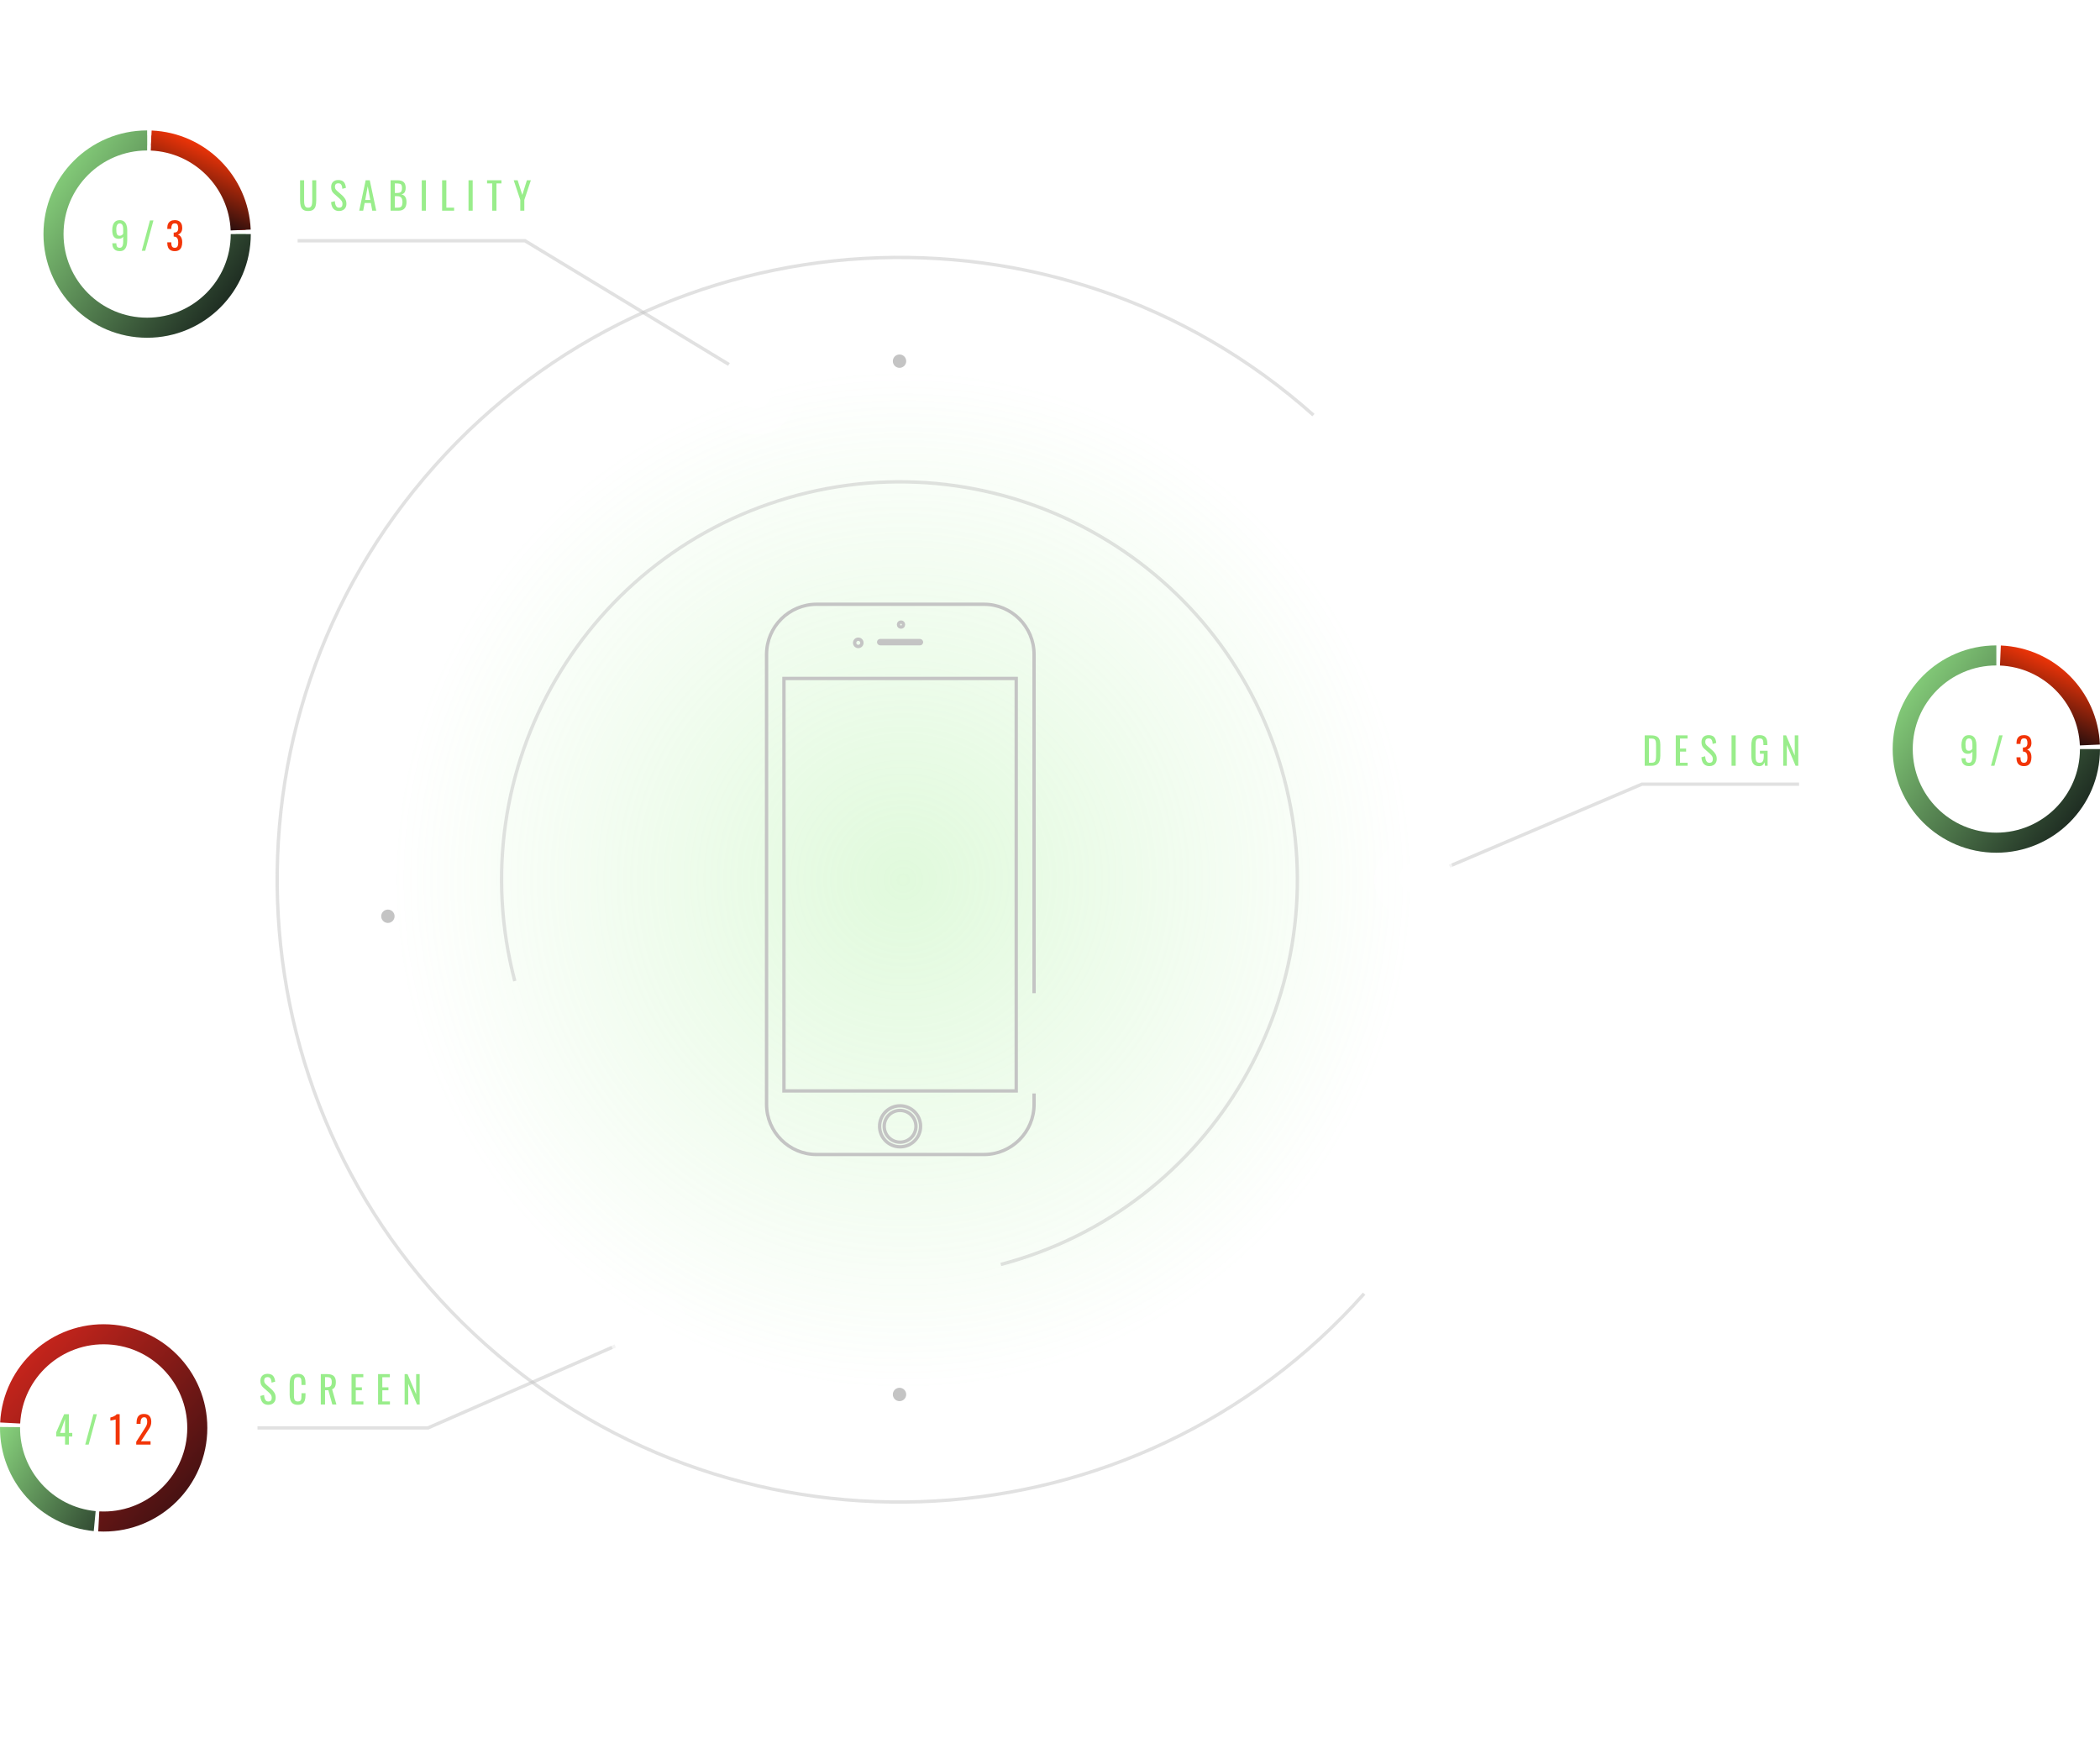 <?xml version="1.0" encoding="UTF-8"?> <svg xmlns="http://www.w3.org/2000/svg" width="628" height="526" viewBox="0 0 628 526" fill="none"> <path d="M491.847 229V219.908H493.822C494.496 219.908 495.027 220.013 495.416 220.222C495.813 220.424 496.093 220.731 496.258 221.143C496.43 221.554 496.516 222.067 496.516 222.681V226.026C496.516 226.669 496.43 227.212 496.258 227.653C496.093 228.095 495.82 228.431 495.439 228.663C495.064 228.888 494.559 229 493.923 229H491.847ZM493.115 228.091H493.834C494.297 228.091 494.627 228.001 494.821 227.821C495.016 227.642 495.132 227.38 495.169 227.036C495.214 226.691 495.237 226.276 495.237 225.79V222.838C495.237 222.366 495.207 221.985 495.147 221.693C495.087 221.401 494.956 221.188 494.754 221.053C494.552 220.918 494.234 220.851 493.8 220.851H493.115V228.091ZM501.133 229V219.908H504.658V220.851H502.402V223.859H504.231V224.757H502.402V228.091H504.68V229H501.133ZM511.215 229.101C510.692 229.101 510.254 228.989 509.902 228.764C509.558 228.54 509.296 228.229 509.116 227.833C508.937 227.436 508.832 226.976 508.802 226.452L509.925 226.149C509.947 226.471 509.996 226.781 510.071 227.081C510.153 227.38 510.284 227.627 510.463 227.821C510.643 228.009 510.894 228.102 511.215 228.102C511.545 228.102 511.792 228.012 511.956 227.833C512.128 227.646 512.214 227.38 512.214 227.036C512.214 226.624 512.121 226.295 511.934 226.048C511.747 225.794 511.511 225.539 511.227 225.285L509.7 223.938C509.401 223.676 509.18 223.391 509.038 223.085C508.896 222.77 508.825 222.385 508.825 221.929C508.825 221.263 509.015 220.746 509.397 220.38C509.779 220.013 510.299 219.83 510.957 219.83C511.316 219.83 511.631 219.878 511.9 219.976C512.177 220.065 512.405 220.207 512.585 220.402C512.772 220.597 512.918 220.844 513.023 221.143C513.135 221.435 513.21 221.779 513.247 222.176L512.17 222.467C512.147 222.168 512.102 221.895 512.035 221.648C511.967 221.394 511.848 221.191 511.676 221.042C511.511 220.885 511.272 220.806 510.957 220.806C510.643 220.806 510.396 220.892 510.216 221.064C510.044 221.229 509.958 221.476 509.958 221.805C509.958 222.082 510.003 222.31 510.093 222.49C510.19 222.669 510.344 222.853 510.553 223.04L512.091 224.387C512.435 224.686 512.738 225.045 513 225.464C513.262 225.876 513.393 226.366 513.393 226.935C513.393 227.384 513.299 227.773 513.112 228.102C512.925 228.424 512.667 228.671 512.338 228.843C512.016 229.015 511.642 229.101 511.215 229.101ZM517.812 229V219.908H519.058V229H517.812ZM526.062 229.112C525.493 229.112 525.037 228.993 524.693 228.753C524.356 228.506 524.109 228.151 523.952 227.687C523.802 227.223 523.727 226.665 523.727 226.014V222.972C523.727 222.306 523.795 221.741 523.929 221.278C524.072 220.806 524.319 220.447 524.67 220.2C525.029 219.953 525.527 219.83 526.163 219.83C526.732 219.83 527.188 219.927 527.533 220.121C527.884 220.309 528.139 220.6 528.296 220.997C528.453 221.386 528.532 221.88 528.532 222.479V222.815H527.342V222.535C527.342 222.138 527.316 221.816 527.263 221.569C527.211 221.315 527.102 221.128 526.938 221.008C526.78 220.881 526.53 220.817 526.186 220.817C525.811 220.817 525.538 220.903 525.366 221.076C525.202 221.248 525.097 221.483 525.052 221.783C525.015 222.074 524.996 222.407 524.996 222.782V226.149C524.996 226.583 525.026 226.946 525.086 227.238C525.153 227.53 525.276 227.747 525.456 227.889C525.636 228.031 525.89 228.102 526.219 228.102C526.549 228.102 526.803 228.023 526.983 227.866C527.162 227.709 527.286 227.477 527.353 227.17C527.42 226.864 527.454 226.482 527.454 226.026V225.397H526.298V224.499H528.599V229H527.802L527.678 227.956C527.559 228.293 527.372 228.57 527.117 228.787C526.863 229.004 526.511 229.112 526.062 229.112ZM533.27 229V219.908H534.134L536.716 225.947V219.908H537.771V229H536.963L534.348 222.793V229H533.27Z" fill="#99ED8B"></path> <path d="M588.819 229.101C588.348 229.101 587.944 229.015 587.607 228.843C587.278 228.663 587.027 228.405 586.855 228.068C586.683 227.732 586.593 227.324 586.586 226.845C586.586 226.83 586.586 226.815 586.586 226.8C586.586 226.778 586.586 226.759 586.586 226.744H587.787C587.787 227.178 587.858 227.515 588 227.754C588.142 227.986 588.419 228.102 588.831 228.102C589.055 228.102 589.242 228.035 589.392 227.9C589.541 227.758 589.654 227.545 589.728 227.26C589.803 226.968 589.841 226.602 589.841 226.16V224.78C589.728 224.967 589.56 225.12 589.336 225.24C589.119 225.352 588.845 225.408 588.516 225.408C588.015 225.408 587.622 225.3 587.338 225.083C587.053 224.858 586.851 224.551 586.732 224.162C586.619 223.766 586.563 223.305 586.563 222.782C586.563 222.228 586.638 221.73 586.788 221.289C586.937 220.84 587.177 220.484 587.506 220.222C587.843 219.961 588.281 219.83 588.819 219.83C589.343 219.83 589.77 219.964 590.099 220.234C590.428 220.496 590.668 220.851 590.817 221.3C590.974 221.749 591.053 222.25 591.053 222.804V225.857C591.053 226.441 590.986 226.98 590.851 227.473C590.716 227.967 590.488 228.364 590.166 228.663C589.844 228.955 589.395 229.101 588.819 229.101ZM588.819 224.499C589.081 224.499 589.294 224.435 589.459 224.308C589.624 224.173 589.751 224.028 589.841 223.87V222.523C589.841 222.209 589.811 221.925 589.751 221.67C589.691 221.409 589.586 221.203 589.437 221.053C589.287 220.896 589.081 220.817 588.819 220.817C588.557 220.817 588.348 220.896 588.191 221.053C588.041 221.21 587.933 221.416 587.865 221.67C587.805 221.917 587.775 222.19 587.775 222.49C587.775 222.849 587.79 223.182 587.82 223.489C587.858 223.796 587.948 224.043 588.09 224.23C588.239 224.409 588.483 224.499 588.819 224.499ZM595.396 229L597.843 219.908H598.887L596.429 229H595.396Z" fill="#99ED8B"></path> <path d="M605.253 229.101C604.759 229.101 604.348 229.007 604.018 228.82C603.689 228.633 603.442 228.364 603.277 228.012C603.113 227.661 603.031 227.245 603.031 226.766V226.463H604.22C604.22 226.493 604.22 226.527 604.22 226.564C604.22 226.594 604.22 226.628 604.22 226.665C604.228 226.935 604.258 227.178 604.31 227.395C604.37 227.612 604.471 227.784 604.613 227.911C604.763 228.038 604.976 228.102 605.253 228.102C605.545 228.102 605.766 228.035 605.915 227.9C606.065 227.758 606.166 227.56 606.218 227.305C606.271 227.051 606.297 226.759 606.297 226.43C606.297 225.951 606.207 225.562 606.027 225.262C605.855 224.955 605.549 224.787 605.107 224.757C605.085 224.75 605.055 224.746 605.017 224.746C604.987 224.746 604.961 224.746 604.939 224.746V223.545C604.961 223.545 604.987 223.545 605.017 223.545C605.047 223.545 605.073 223.545 605.096 223.545C605.522 223.53 605.829 223.418 606.016 223.208C606.203 222.999 606.297 222.651 606.297 222.164C606.297 221.753 606.226 221.423 606.084 221.177C605.949 220.93 605.676 220.806 605.264 220.806C604.853 220.806 604.58 220.945 604.445 221.221C604.31 221.491 604.235 221.839 604.22 222.265C604.22 222.295 604.22 222.329 604.22 222.366C604.22 222.396 604.22 222.426 604.22 222.456H603.031V222.153C603.031 221.667 603.113 221.251 603.277 220.907C603.442 220.563 603.689 220.297 604.018 220.11C604.355 219.923 604.77 219.83 605.264 219.83C605.766 219.83 606.181 219.923 606.51 220.11C606.839 220.297 607.086 220.567 607.251 220.918C607.416 221.263 607.498 221.678 607.498 222.164C607.498 222.711 607.378 223.148 607.139 223.478C606.907 223.807 606.592 224.031 606.196 224.151C606.473 224.233 606.705 224.376 606.892 224.578C607.086 224.78 607.236 225.038 607.341 225.352C607.446 225.659 607.498 226.018 607.498 226.43C607.498 226.968 607.423 227.44 607.273 227.844C607.124 228.24 606.884 228.551 606.555 228.776C606.226 228.993 605.792 229.101 605.253 229.101Z" fill="#F23508"></path> <circle opacity="0.3" cx="270.118" cy="263.118" r="153.118" fill="url(#paint0_radial_1013_120)"></circle> <rect x="234.438" y="202.889" width="69.46" height="123.341" stroke="#C4C4C4"></rect> <path d="M309.233 297V195.698C309.233 187.414 302.517 180.698 294.233 180.698H244.24C235.956 180.698 229.24 187.414 229.24 195.698V330.242C229.24 338.527 235.956 345.242 244.24 345.242H294.233C302.517 345.242 309.233 338.527 309.233 330.242V327" stroke="#C4C4C4"></path> <path d="M257.753 192.234C257.753 192.836 257.266 193.323 256.664 193.323C256.063 193.323 255.575 192.836 255.575 192.234C255.575 191.633 256.063 191.146 256.664 191.146C257.266 191.146 257.753 191.633 257.753 192.234Z" stroke="#C4C4C4"></path> <circle cx="269.444" cy="186.777" r="0.743" stroke="#C4C4C4"></circle> <rect x="262.743" y="191.543" width="12.848" height="0.967" rx="0.484" stroke="#C4C4C4" stroke-width="0.967"></rect> <circle cx="269.167" cy="336.815" r="4.75" stroke="#C4C4C4"></circle> <circle cx="269.168" cy="336.815" r="6.131" stroke="#C4C4C4"></circle> <circle opacity="0.6" cx="269" cy="263" r="153.5" stroke="white" stroke-dasharray="1 10"></circle> <path opacity="0.5" d="M392.776 124.128C316.035 55.761 198.402 62.55 130.035 139.29C61.668 216.031 68.456 333.664 145.197 402.031C221.937 470.398 339.57 463.61 407.938 386.869" stroke="#C4C4C4"></path> <path opacity="0.5" d="M299.292 378.12C362.827 361.383 400.764 296.309 384.027 232.774C367.29 169.239 302.216 131.302 238.681 148.039C175.146 164.776 137.209 229.85 153.946 293.385" stroke="#C4C4C4"></path> <path opacity="0.5" d="M538 234.5H491L433.5 259" stroke="#C4C4C4"></path> <path d="M92.16 63.101C91.501 63.101 90.996 62.97 90.644 62.708C90.293 62.446 90.053 62.08 89.926 61.608C89.799 61.129 89.735 60.572 89.735 59.936V53.908H90.947V59.992C90.947 60.381 90.974 60.736 91.026 61.058C91.078 61.38 91.191 61.634 91.363 61.821C91.542 62.008 91.808 62.102 92.16 62.102C92.519 62.102 92.784 62.008 92.957 61.821C93.129 61.634 93.241 61.38 93.293 61.058C93.346 60.736 93.372 60.381 93.372 59.992V53.908H94.573V59.936C94.573 60.572 94.509 61.129 94.382 61.608C94.255 62.08 94.015 62.446 93.664 62.708C93.32 62.97 92.818 63.101 92.16 63.101ZM101.419 63.101C100.896 63.101 100.458 62.989 100.106 62.764C99.762 62.54 99.5 62.229 99.32 61.833C99.141 61.436 99.036 60.976 99.006 60.452L100.129 60.149C100.151 60.471 100.2 60.781 100.275 61.081C100.357 61.38 100.488 61.627 100.667 61.821C100.847 62.008 101.098 62.102 101.419 62.102C101.749 62.102 101.996 62.012 102.16 61.833C102.332 61.646 102.418 61.38 102.418 61.036C102.418 60.624 102.325 60.295 102.138 60.048C101.951 59.794 101.715 59.539 101.431 59.285L99.904 57.938C99.605 57.676 99.384 57.392 99.242 57.085C99.1 56.77 99.029 56.385 99.029 55.929C99.029 55.263 99.219 54.746 99.601 54.38C99.983 54.013 100.503 53.83 101.161 53.83C101.52 53.83 101.835 53.878 102.104 53.975C102.381 54.065 102.609 54.208 102.789 54.402C102.976 54.597 103.122 54.843 103.227 55.143C103.339 55.435 103.414 55.779 103.451 56.175L102.374 56.467C102.351 56.168 102.306 55.895 102.239 55.648C102.171 55.394 102.052 55.191 101.88 55.042C101.715 54.885 101.476 54.806 101.161 54.806C100.847 54.806 100.6 54.892 100.42 55.064C100.248 55.229 100.162 55.476 100.162 55.805C100.162 56.082 100.207 56.31 100.297 56.49C100.394 56.669 100.548 56.853 100.757 57.04L102.295 58.387C102.639 58.686 102.942 59.045 103.204 59.464C103.466 59.876 103.597 60.366 103.597 60.935C103.597 61.384 103.503 61.773 103.316 62.102C103.129 62.424 102.871 62.671 102.542 62.843C102.22 63.015 101.846 63.101 101.419 63.101ZM107.421 63L109.352 53.908H110.576L112.517 63H111.316L110.901 60.71H109.049L108.611 63H107.421ZM109.217 59.801H110.733L109.969 55.704L109.217 59.801ZM116.807 63V53.908H118.895C119.307 53.908 119.662 53.953 119.961 54.043C120.268 54.133 120.523 54.271 120.725 54.458C120.927 54.645 121.076 54.885 121.174 55.176C121.271 55.461 121.319 55.798 121.319 56.187C121.319 56.561 121.271 56.886 121.174 57.163C121.084 57.433 120.942 57.646 120.747 57.803C120.56 57.96 120.317 58.061 120.017 58.106C120.384 58.188 120.68 58.331 120.904 58.533C121.129 58.727 121.293 58.982 121.398 59.296C121.51 59.603 121.566 59.973 121.566 60.407C121.566 60.796 121.522 61.152 121.432 61.474C121.342 61.795 121.2 62.068 121.005 62.293C120.818 62.517 120.575 62.693 120.276 62.82C119.984 62.94 119.636 63 119.232 63H116.807ZM118.076 62.091H118.929C119.497 62.091 119.875 61.96 120.062 61.698C120.257 61.429 120.354 60.998 120.354 60.407C120.354 60.026 120.302 59.708 120.197 59.453C120.1 59.191 119.939 58.997 119.714 58.869C119.497 58.735 119.202 58.667 118.828 58.667H118.076V62.091ZM118.076 57.702H118.828C119.187 57.702 119.467 57.653 119.669 57.556C119.872 57.451 120.014 57.287 120.096 57.062C120.178 56.838 120.219 56.546 120.219 56.187C120.219 55.768 120.156 55.465 120.029 55.278C119.901 55.09 119.703 54.974 119.434 54.93C119.164 54.877 118.813 54.851 118.379 54.851H118.076V57.702ZM126.128 63V53.908H127.374V63H126.128ZM132.212 63V53.908H133.481V62.091H135.804V63H132.212ZM140.108 63V53.908H141.354V63H140.108ZM147.192 63V54.851H145.654V53.908H149.953V54.851H148.46V63H147.192ZM155.588 63V59.79L153.624 53.908H154.803L156.195 58.297L157.564 53.908H158.754L156.801 59.79V63H155.588Z" fill="#99ED8B"></path> <path opacity="0.5" d="M89 72H157L218 109" stroke="#C4C4C4"></path> <path d="M598.217 196.026C612.713 196.646 624.354 208.287 624.974 222.783" stroke="url(#paint1_linear_1013_120)" stroke-width="6"></path> <path d="M625 224C625 239.464 612.464 252 597 252C581.536 252 569 239.464 569 224C569 208.536 581.536 196 597 196" stroke="url(#paint2_linear_1013_120)" stroke-width="6"></path> <path d="M80.262 420.101C79.738 420.101 79.3 419.989 78.948 419.764C78.604 419.54 78.342 419.229 78.163 418.833C77.983 418.436 77.878 417.976 77.849 417.452L78.971 417.149C78.993 417.471 79.042 417.781 79.117 418.081C79.199 418.38 79.33 418.627 79.51 418.821C79.689 419.009 79.94 419.102 80.262 419.102C80.591 419.102 80.838 419.012 81.003 418.833C81.175 418.646 81.261 418.38 81.261 418.036C81.261 417.624 81.167 417.295 80.98 417.048C80.793 416.794 80.557 416.539 80.273 416.285L78.746 414.938C78.447 414.676 78.226 414.391 78.084 414.085C77.942 413.77 77.871 413.385 77.871 412.929C77.871 412.263 78.062 411.746 78.443 411.38C78.825 411.013 79.345 410.83 80.004 410.83C80.363 410.83 80.677 410.878 80.946 410.976C81.223 411.065 81.452 411.207 81.631 411.402C81.818 411.597 81.964 411.844 82.069 412.143C82.181 412.435 82.256 412.779 82.293 413.176L81.216 413.467C81.193 413.168 81.148 412.895 81.081 412.648C81.014 412.394 80.894 412.191 80.722 412.042C80.557 411.885 80.318 411.806 80.004 411.806C79.689 411.806 79.442 411.892 79.263 412.064C79.091 412.229 79.005 412.476 79.005 412.805C79.005 413.082 79.049 413.31 79.139 413.49C79.237 413.669 79.39 413.853 79.6 414.04L81.137 415.387C81.481 415.686 81.784 416.045 82.046 416.464C82.308 416.876 82.439 417.366 82.439 417.935C82.439 418.384 82.346 418.773 82.159 419.102C81.972 419.424 81.713 419.671 81.384 419.843C81.062 420.015 80.688 420.101 80.262 420.101ZM89.069 420.101C88.426 420.101 87.924 419.966 87.565 419.697C87.213 419.428 86.966 419.065 86.824 418.608C86.689 418.152 86.622 417.643 86.622 417.082V413.871C86.622 413.258 86.689 412.723 86.824 412.266C86.966 411.81 87.213 411.458 87.565 411.211C87.924 410.957 88.426 410.83 89.069 410.83C89.638 410.83 90.087 410.934 90.416 411.144C90.753 411.353 90.992 411.653 91.134 412.042C91.284 412.431 91.359 412.899 91.359 413.445V414.163H90.158V413.523C90.158 413.187 90.139 412.891 90.102 412.637C90.072 412.375 89.982 412.173 89.832 412.031C89.683 411.888 89.432 411.817 89.08 411.817C88.721 411.817 88.459 411.896 88.295 412.053C88.13 412.203 88.022 412.42 87.969 412.704C87.924 412.981 87.902 413.306 87.902 413.681V417.284C87.902 417.74 87.939 418.103 88.014 418.372C88.089 418.634 88.212 418.821 88.384 418.934C88.556 419.046 88.788 419.102 89.08 419.102C89.425 419.102 89.671 419.027 89.821 418.878C89.971 418.72 90.064 418.507 90.102 418.238C90.139 417.968 90.158 417.654 90.158 417.295V416.621H91.359V417.295C91.359 417.849 91.292 418.339 91.157 418.765C91.022 419.184 90.79 419.514 90.461 419.753C90.132 419.985 89.668 420.101 89.069 420.101ZM95.935 420V410.908H97.764C98.37 410.908 98.872 410.99 99.268 411.155C99.665 411.312 99.957 411.57 100.144 411.93C100.338 412.281 100.436 412.745 100.436 413.321C100.436 413.673 100.398 413.995 100.323 414.287C100.249 414.571 100.129 414.814 99.964 415.016C99.799 415.211 99.582 415.353 99.313 415.443L100.604 420H99.38L98.191 415.735H97.203V420H95.935ZM97.203 414.826H97.686C98.045 414.826 98.337 414.781 98.561 414.691C98.786 414.601 98.95 414.448 99.055 414.231C99.16 414.014 99.212 413.711 99.212 413.321C99.212 412.79 99.115 412.409 98.92 412.177C98.726 411.937 98.34 411.817 97.764 411.817H97.203V414.826ZM105.122 420V410.908H108.647V411.851H106.391V414.859H108.22V415.757H106.391V419.091H108.669V420H105.122ZM113.061 420V410.908H116.585V411.851H114.329V414.859H116.159V415.757H114.329V419.091H116.608V420H113.061ZM120.999 420V410.908H121.863L124.445 416.947V410.908H125.5V420H124.692L122.076 413.793V420H120.999Z" fill="#99ED8B"></path> <path d="M19.45 432V429.564H16.812V428.307L19.181 422.908H20.595V428.498H21.616V429.564H20.595V432H19.45ZM17.968 428.498H19.45V424.367L17.968 428.498ZM25.482 432L27.929 422.908H28.973L26.515 432H25.482Z" fill="#99ED8B"></path> <path d="M34.587 432V424.48C34.579 424.487 34.493 424.51 34.328 424.547C34.171 424.584 33.992 424.622 33.79 424.659C33.588 424.697 33.408 424.73 33.251 424.76C33.094 424.79 33.011 424.805 33.004 424.805V423.896C33.131 423.866 33.277 423.825 33.442 423.772C33.614 423.72 33.786 423.656 33.958 423.582C34.138 423.507 34.306 423.413 34.463 423.301C34.628 423.189 34.766 423.058 34.879 422.908H35.788V432H34.587ZM40.737 432V431.147L43.049 427.544C43.221 427.274 43.378 427.024 43.52 426.792C43.67 426.56 43.79 426.317 43.88 426.062C43.977 425.8 44.026 425.501 44.026 425.164C44.026 424.745 43.958 424.416 43.824 424.177C43.689 423.937 43.453 423.817 43.116 423.817C42.832 423.817 42.611 423.896 42.454 424.053C42.297 424.21 42.189 424.416 42.129 424.67C42.069 424.925 42.039 425.198 42.039 425.49V425.793H40.838V425.479C40.838 424.932 40.909 424.465 41.051 424.076C41.201 423.679 41.437 423.372 41.758 423.155C42.087 422.938 42.522 422.83 43.06 422.83C43.794 422.83 44.34 423.039 44.699 423.458C45.058 423.87 45.238 424.442 45.238 425.176C45.238 425.565 45.189 425.905 45.092 426.197C45.002 426.489 44.882 426.762 44.733 427.016C44.583 427.271 44.419 427.533 44.239 427.802L42.151 430.99H45.025V432H40.737Z" fill="#F23508"></path> <path opacity="0.5" d="M77 427L128 427L184 402.5" stroke="#C4C4C4"></path> <path d="M28.321 454.872C13.877 453.494 2.862 441.26 3.001 426.752" stroke="url(#paint3_linear_1013_120)" stroke-width="6"></path> <path d="M3.039 425.535C3.848 410.092 17.023 398.229 32.466 399.039C47.908 399.848 59.771 413.023 58.962 428.466C58.153 443.908 44.978 455.771 29.535 454.962" stroke="url(#paint4_linear_1013_120)" stroke-width="6"></path> <path d="M35.819 75.101C35.348 75.101 34.944 75.015 34.607 74.843C34.278 74.663 34.027 74.405 33.855 74.068C33.683 73.732 33.593 73.324 33.586 72.845C33.586 72.83 33.586 72.815 33.586 72.8C33.586 72.778 33.586 72.759 33.586 72.744H34.787C34.787 73.178 34.858 73.515 35 73.754C35.142 73.986 35.419 74.102 35.831 74.102C36.055 74.102 36.242 74.035 36.392 73.9C36.541 73.758 36.654 73.545 36.728 73.26C36.803 72.968 36.841 72.602 36.841 72.16V70.78C36.728 70.967 36.56 71.12 36.336 71.24C36.119 71.352 35.846 71.408 35.516 71.408C35.015 71.408 34.622 71.3 34.338 71.083C34.053 70.858 33.851 70.551 33.731 70.162C33.619 69.766 33.563 69.305 33.563 68.782C33.563 68.228 33.638 67.73 33.788 67.289C33.937 66.84 34.177 66.484 34.506 66.222C34.843 65.96 35.281 65.83 35.819 65.83C36.343 65.83 36.77 65.964 37.099 66.234C37.428 66.496 37.668 66.851 37.817 67.3C37.974 67.749 38.053 68.25 38.053 68.804V71.857C38.053 72.441 37.986 72.98 37.851 73.474C37.716 73.967 37.488 74.364 37.166 74.663C36.844 74.955 36.395 75.101 35.819 75.101ZM35.819 70.499C36.081 70.499 36.294 70.435 36.459 70.308C36.624 70.174 36.751 70.028 36.841 69.87V68.523C36.841 68.209 36.811 67.925 36.751 67.67C36.691 67.409 36.586 67.203 36.437 67.053C36.287 66.896 36.081 66.817 35.819 66.817C35.557 66.817 35.348 66.896 35.191 67.053C35.041 67.21 34.932 67.416 34.865 67.67C34.805 67.917 34.775 68.191 34.775 68.49C34.775 68.849 34.79 69.182 34.82 69.489C34.858 69.796 34.947 70.043 35.09 70.23C35.239 70.409 35.483 70.499 35.819 70.499ZM42.396 75L44.843 65.908H45.887L43.429 75H42.396Z" fill="#99ED8B"></path> <path d="M52.253 75.101C51.759 75.101 51.347 75.007 51.018 74.82C50.689 74.633 50.442 74.364 50.278 74.012C50.113 73.66 50.031 73.245 50.031 72.766V72.463H51.22C51.22 72.493 51.22 72.527 51.22 72.564C51.22 72.594 51.22 72.628 51.22 72.665C51.228 72.935 51.258 73.178 51.31 73.395C51.37 73.612 51.471 73.784 51.613 73.911C51.763 74.038 51.976 74.102 52.253 74.102C52.545 74.102 52.766 74.035 52.915 73.9C53.065 73.758 53.166 73.559 53.218 73.305C53.271 73.051 53.297 72.759 53.297 72.43C53.297 71.951 53.207 71.562 53.028 71.262C52.855 70.955 52.549 70.787 52.107 70.757C52.085 70.75 52.055 70.746 52.017 70.746C51.987 70.746 51.961 70.746 51.939 70.746V69.545C51.961 69.545 51.987 69.545 52.017 69.545C52.047 69.545 52.073 69.545 52.096 69.545C52.522 69.53 52.829 69.418 53.016 69.208C53.203 68.999 53.297 68.651 53.297 68.164C53.297 67.753 53.226 67.424 53.084 67.177C52.949 66.93 52.676 66.806 52.264 66.806C51.853 66.806 51.58 66.945 51.445 67.221C51.31 67.491 51.235 67.839 51.22 68.265C51.22 68.295 51.22 68.329 51.22 68.366C51.22 68.396 51.22 68.426 51.22 68.456H50.031V68.153C50.031 67.667 50.113 67.251 50.278 66.907C50.442 66.563 50.689 66.297 51.018 66.11C51.355 65.923 51.77 65.83 52.264 65.83C52.766 65.83 53.181 65.923 53.51 66.11C53.839 66.297 54.086 66.567 54.251 66.918C54.416 67.263 54.498 67.678 54.498 68.164C54.498 68.71 54.378 69.148 54.139 69.478C53.907 69.807 53.592 70.031 53.196 70.151C53.473 70.233 53.705 70.376 53.892 70.578C54.086 70.78 54.236 71.038 54.341 71.352C54.446 71.659 54.498 72.018 54.498 72.43C54.498 72.968 54.423 73.44 54.273 73.844C54.124 74.24 53.884 74.551 53.555 74.775C53.226 74.993 52.792 75.101 52.253 75.101Z" fill="#F23508"></path> <path d="M45.217 42.026C59.713 42.646 71.354 54.287 71.974 68.783" stroke="#E32323" stroke-width="3"></path> <path d="M72 70C72 85.464 59.464 98 44 98C28.536 98 16 85.464 16 70C16 54.536 28.536 42 44 42" stroke="#99ED8B" stroke-width="3"></path> <path d="M45.217 42.026C59.713 42.646 71.354 54.287 71.974 68.783" stroke="url(#paint5_linear_1013_120)" stroke-width="6"></path> <path d="M72 70C72 85.464 59.464 98 44 98C28.536 98 16 85.464 16 70C16 54.536 28.536 42 44 42" stroke="url(#paint6_linear_1013_120)" stroke-width="6"></path> <circle cx="269" cy="417" r="2" fill="#C4C4C4"></circle> <circle cx="269" cy="108" r="2" fill="#C4C4C4"></circle> <circle cx="116" cy="274" r="2" fill="#C4C4C4"></circle> <g opacity="0.4" filter="url(#filter0_f_1013_120)"> <circle cx="194" cy="398" r="12" transform="rotate(180 194 398)" fill="white"></circle> </g> <circle opacity="0.4" cx="194" cy="398" r="12" transform="rotate(180 194 398)" fill="white"></circle> <circle cx="194.033" cy="397.641" r="4.49" transform="rotate(180 194.033 397.641)" fill="white"></circle> <g opacity="0.4" filter="url(#filter1_f_1013_120)"> <circle cx="226" cy="118" r="12" transform="rotate(180 226 118)" fill="white"></circle> </g> <circle opacity="0.4" cx="226" cy="118" r="12" transform="rotate(180 226 118)" fill="white"></circle> <circle cx="226.033" cy="117.641" r="4.49" transform="rotate(180 226.033 117.641)" fill="white"></circle> <g opacity="0.4" filter="url(#filter2_f_1013_120)"> <circle cx="423" cy="263" r="12" transform="rotate(180 423 263)" fill="white"></circle> </g> <circle opacity="0.4" cx="423" cy="263" r="12" transform="rotate(180 423 263)" fill="white"></circle> <circle cx="423.033" cy="262.641" r="4.49" transform="rotate(180 423.033 262.641)" fill="white"></circle> <defs> <filter id="filter0_f_1013_120" x="172" y="376" width="44" height="44" filterUnits="userSpaceOnUse" color-interpolation-filters="sRGB"> <feFlood flood-opacity="0" result="BackgroundImageFix"></feFlood> <feBlend mode="normal" in="SourceGraphic" in2="BackgroundImageFix" result="shape"></feBlend> <feGaussianBlur stdDeviation="5" result="effect1_foregroundBlur_1013_120"></feGaussianBlur> </filter> <filter id="filter1_f_1013_120" x="204" y="96" width="44" height="44" filterUnits="userSpaceOnUse" color-interpolation-filters="sRGB"> <feFlood flood-opacity="0" result="BackgroundImageFix"></feFlood> <feBlend mode="normal" in="SourceGraphic" in2="BackgroundImageFix" result="shape"></feBlend> <feGaussianBlur stdDeviation="5" result="effect1_foregroundBlur_1013_120"></feGaussianBlur> </filter> <filter id="filter2_f_1013_120" x="401" y="241" width="44" height="44" filterUnits="userSpaceOnUse" color-interpolation-filters="sRGB"> <feFlood flood-opacity="0" result="BackgroundImageFix"></feFlood> <feBlend mode="normal" in="SourceGraphic" in2="BackgroundImageFix" result="shape"></feBlend> <feGaussianBlur stdDeviation="5" result="effect1_foregroundBlur_1013_120"></feGaussianBlur> </filter> <radialGradient id="paint0_radial_1013_120" cx="0" cy="0" r="1" gradientUnits="userSpaceOnUse" gradientTransform="translate(270.118 263.118) rotate(90) scale(153.118)"> <stop stop-color="#99ED8B"></stop> <stop offset="1" stop-color="#99ED8B" stop-opacity="0"></stop> </radialGradient> <linearGradient id="paint1_linear_1013_120" x1="611.596" y1="196.026" x2="601.5" y2="219" gradientUnits="userSpaceOnUse"> <stop stop-color="#F23508"></stop> <stop offset="0.952" stop-color="#07080E"></stop> </linearGradient> <linearGradient id="paint2_linear_1013_120" x1="559.5" y1="198.5" x2="633.5" y2="252" gradientUnits="userSpaceOnUse"> <stop stop-color="#99ED8B"></stop> <stop offset="1" stop-color="#07080E"></stop> </linearGradient> <linearGradient id="paint3_linear_1013_120" x1="-9" y1="427" x2="52" y2="464" gradientUnits="userSpaceOnUse"> <stop stop-color="#99ED8B"></stop> <stop offset="0.952" stop-color="#07080E"></stop> </linearGradient> <linearGradient id="paint4_linear_1013_120" x1="-11" y1="384" x2="79" y2="468" gradientUnits="userSpaceOnUse"> <stop stop-color="#FF2D20"></stop> <stop offset="1" stop-color="#07080E"></stop> </linearGradient> <linearGradient id="paint5_linear_1013_120" x1="58.596" y1="42.026" x2="48.5" y2="65" gradientUnits="userSpaceOnUse"> <stop stop-color="#F23508"></stop> <stop offset="0.952" stop-color="#07080E"></stop> </linearGradient> <linearGradient id="paint6_linear_1013_120" x1="6.5" y1="44.5" x2="80.5" y2="98" gradientUnits="userSpaceOnUse"> <stop stop-color="#99ED8B"></stop> <stop offset="1" stop-color="#07080E"></stop> </linearGradient> </defs> </svg> 